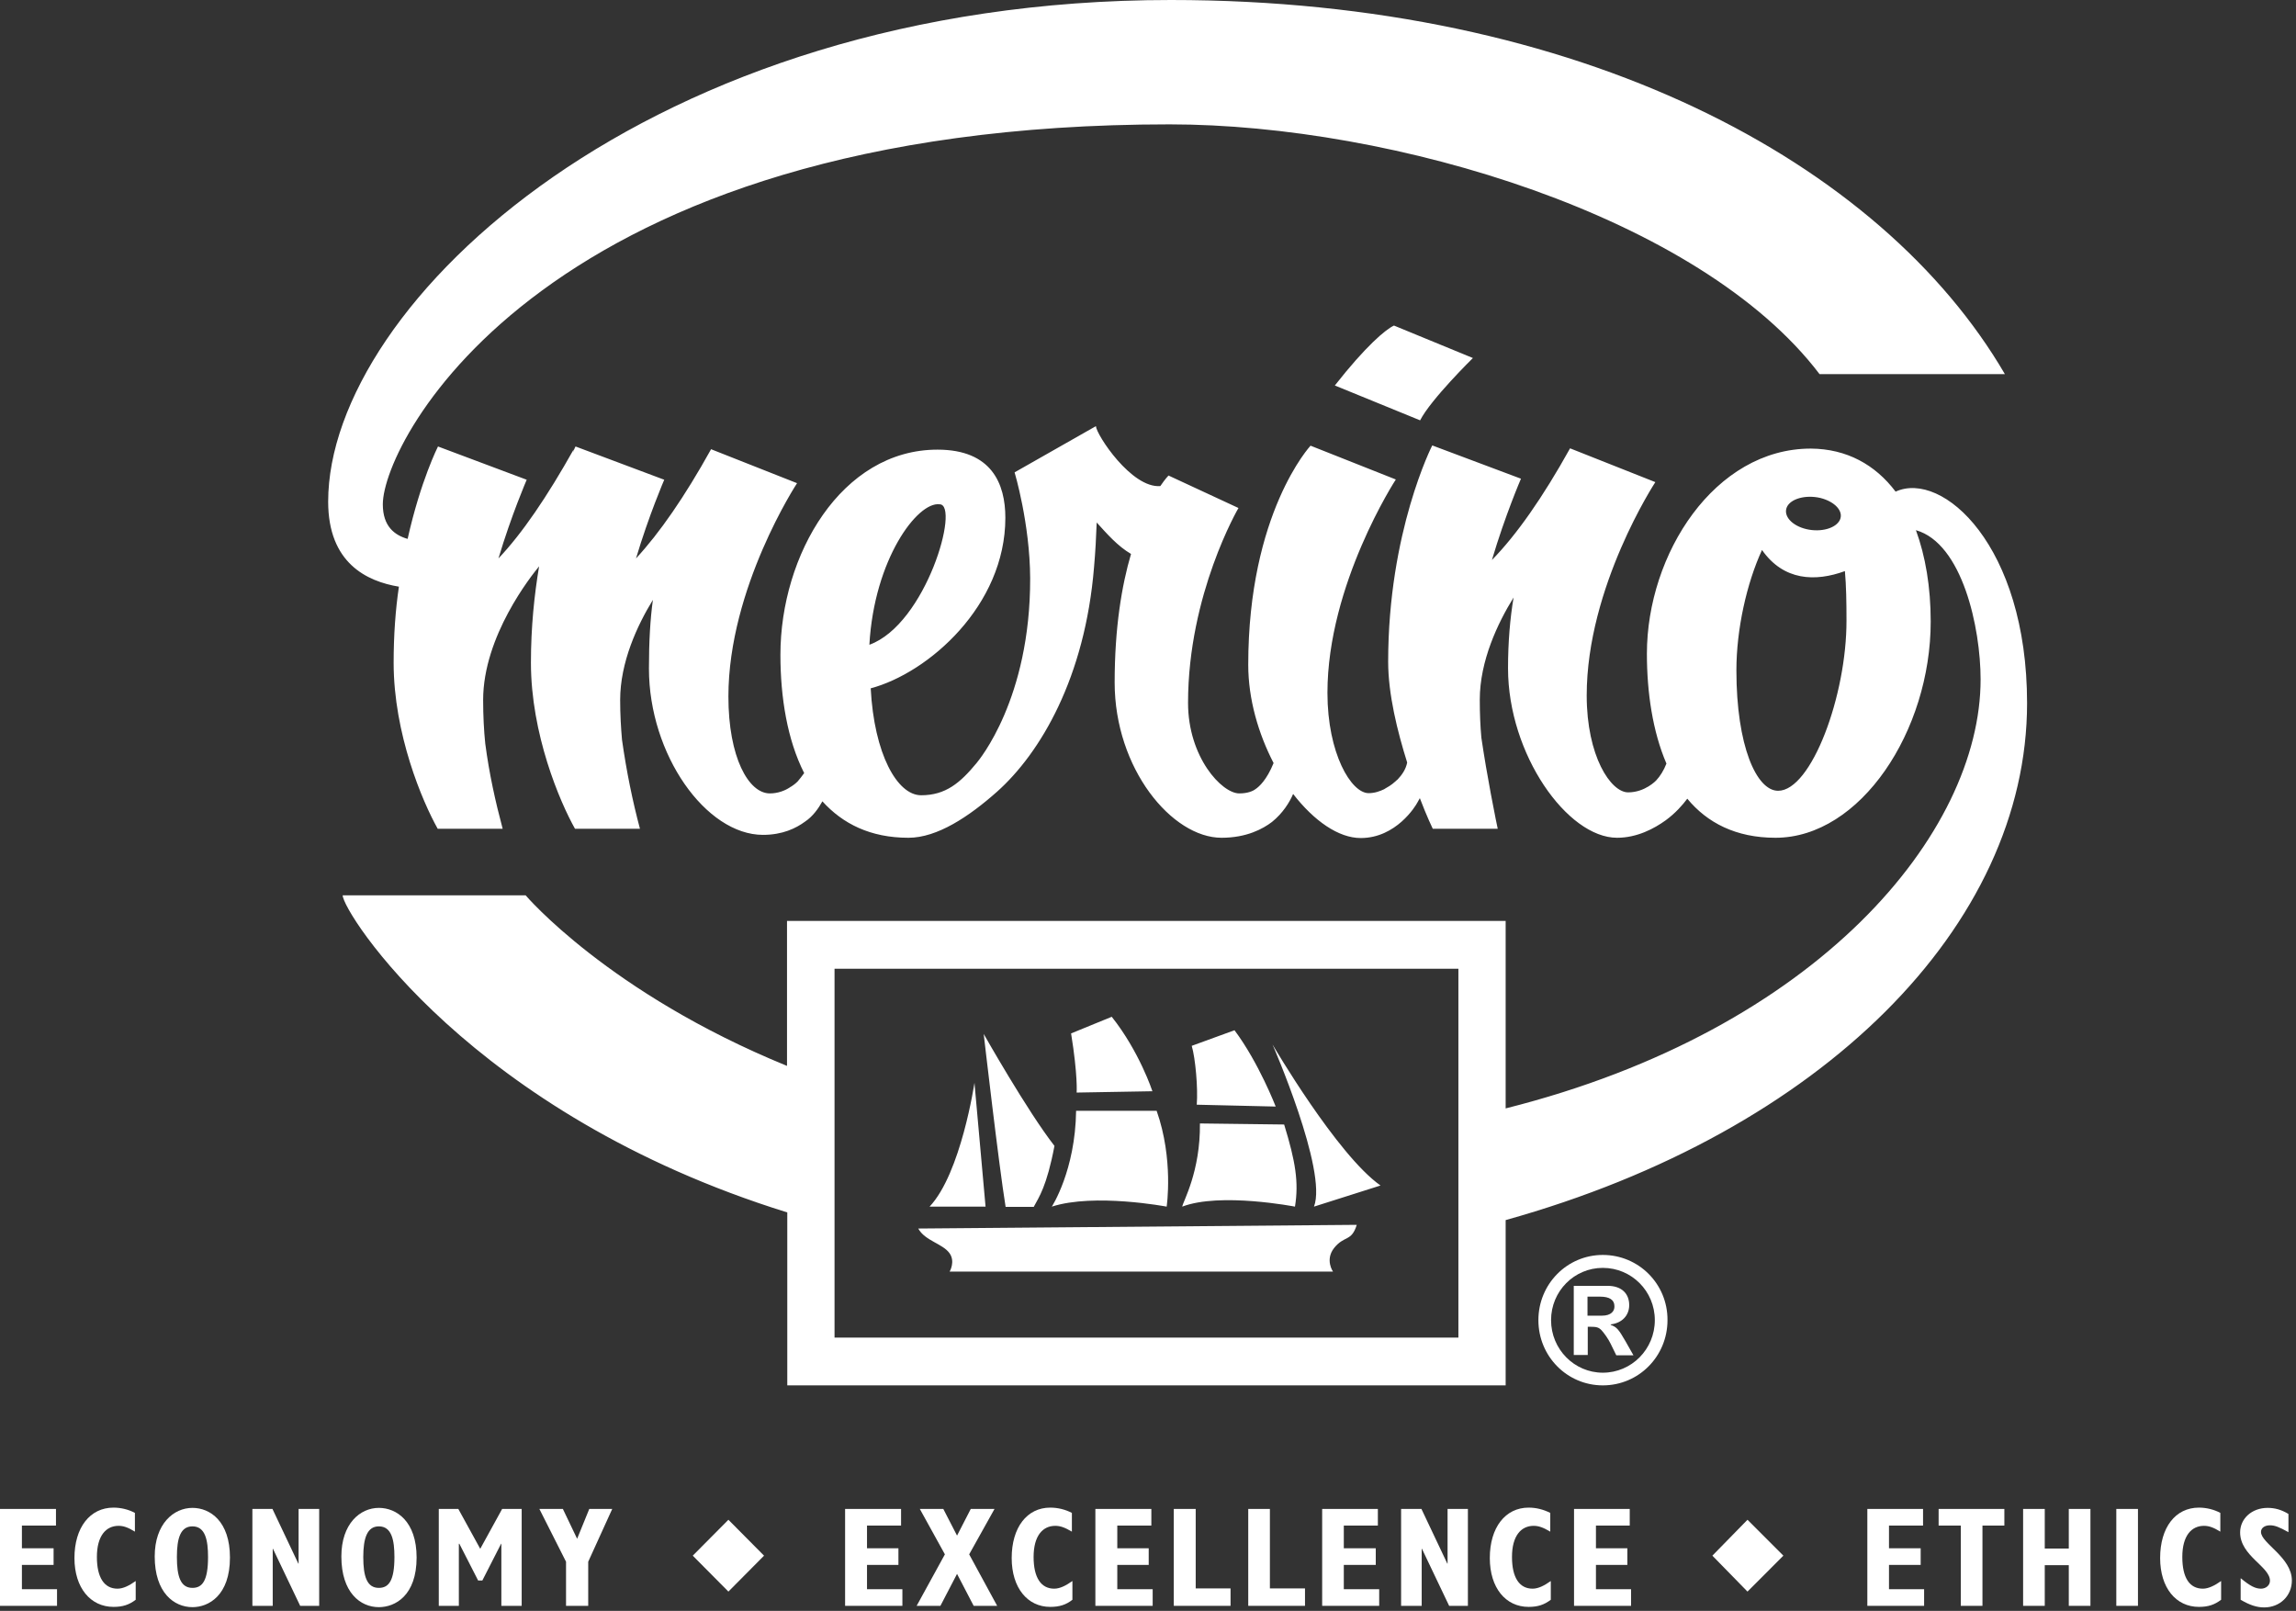 <svg width="258" height="181" viewBox="0 0 258 181" fill="none" xmlns="http://www.w3.org/2000/svg">
<rect x="0" y="0" width="258" height="181" fill="#333333" stroke="none"/>
<g clip-path="url(#clip0_24_849)">
<path fill-rule="evenodd" clip-rule="evenodd" d="M0 169.545H6.289V171.414H2.462V173.965H6.022V175.834H2.462V178.564H6.408V180.433H0V169.545Z" fill="white"/>
<path fill-rule="evenodd" clip-rule="evenodd" d="M15.249 179.75C14.507 180.314 13.795 180.551 12.757 180.551C10.176 180.551 8.366 178.415 8.366 175.063C8.366 171.622 10.116 169.397 12.757 169.397C13.587 169.397 14.448 169.604 15.16 169.99V172.096C14.388 171.622 13.884 171.444 13.32 171.444C11.926 171.444 10.888 172.541 10.888 174.944C10.888 177.258 11.718 178.504 13.202 178.504C13.854 178.504 14.537 178.148 15.249 177.644V179.75Z" fill="white"/>
<path fill-rule="evenodd" clip-rule="evenodd" d="M21.627 169.426C23.615 169.426 25.84 170.939 25.84 175.004C25.84 179.276 23.437 180.581 21.627 180.581C19.55 180.581 17.385 178.949 17.385 174.885C17.385 171.206 19.521 169.426 21.627 169.426ZM21.627 178.415C22.754 178.415 23.377 177.585 23.377 174.944C23.377 173.075 23.081 171.503 21.627 171.503C20.292 171.503 19.877 172.808 19.877 174.944C19.877 177.14 20.292 178.415 21.627 178.415Z" fill="white"/>
<path fill-rule="evenodd" clip-rule="evenodd" d="M28.361 169.545H30.616L33.523 175.686H33.553V169.545H35.867V180.433H33.731L30.675 174.025H30.646V180.433H28.361V169.545Z" fill="white"/>
<path fill-rule="evenodd" clip-rule="evenodd" d="M42.572 169.426C44.559 169.426 46.814 170.939 46.814 175.004C46.814 179.276 44.411 180.581 42.572 180.581C40.495 180.581 38.359 178.949 38.359 174.885C38.359 171.206 40.465 169.426 42.572 169.426ZM42.572 178.415C43.699 178.415 44.322 177.585 44.322 174.944C44.322 173.075 44.025 171.503 42.572 171.503C41.266 171.503 40.821 172.808 40.821 174.944C40.821 177.14 41.237 178.415 42.572 178.415Z" fill="white"/>
<path fill-rule="evenodd" clip-rule="evenodd" d="M49.306 169.545H51.501L53.964 174.025L56.426 169.545H58.621V180.433H56.337V173.461H56.307L54.201 177.585H53.726L51.62 173.461H51.561V180.433H49.306V169.545Z" fill="white"/>
<path fill-rule="evenodd" clip-rule="evenodd" d="M63.605 175.478L60.609 169.545H63.249L64.851 172.897L66.216 169.545H68.797L66.097 175.478V180.433H63.605V175.478Z" fill="white"/>
<path fill-rule="evenodd" clip-rule="evenodd" d="M94.963 169.545H101.252V171.414H97.425V173.965H100.956V175.834H97.425V178.564H101.401V180.433H94.963V169.545Z" fill="white"/>
<path fill-rule="evenodd" clip-rule="evenodd" d="M106.177 174.648L103.359 169.545H105.999L107.542 172.541L109.084 169.545H111.754L108.906 174.648L112.051 180.433H109.411L107.542 176.843L105.673 180.433H103.003L106.177 174.648Z" fill="white"/>
<path fill-rule="evenodd" clip-rule="evenodd" d="M120.506 179.75C119.794 180.314 119.052 180.551 118.014 180.551C115.463 180.551 113.683 178.415 113.683 175.063C113.683 171.622 115.403 169.397 118.014 169.397C118.874 169.397 119.705 169.604 120.447 169.99V172.096C119.646 171.622 119.141 171.444 118.578 171.444C117.183 171.444 116.145 172.541 116.145 174.944C116.145 177.258 116.976 178.504 118.459 178.504C119.112 178.504 119.794 178.148 120.506 177.644V179.75Z" fill="white"/>
<path fill-rule="evenodd" clip-rule="evenodd" d="M123.087 169.545H129.376V171.414H125.549V173.965H129.08V175.834H125.549V178.564H129.525V180.433H123.087V169.545Z" fill="white"/>
<path fill-rule="evenodd" clip-rule="evenodd" d="M131.898 169.545H134.36V178.475H138.276V180.433H131.898V169.545Z" fill="white"/>
<path fill-rule="evenodd" clip-rule="evenodd" d="M140.264 169.545H142.697V178.475H146.642V180.433H140.264V169.545Z" fill="white"/>
<path fill-rule="evenodd" clip-rule="evenodd" d="M148.571 169.545H154.83V171.414H151.003V173.965H154.593V175.834H151.003V178.564H154.979V180.433H148.571V169.545Z" fill="white"/>
<path fill-rule="evenodd" clip-rule="evenodd" d="M157.441 169.545H159.725L162.633 175.686H162.662V169.545H164.947V180.433H162.84L159.785 174.025H159.755V180.433H157.441V169.545Z" fill="white"/>
<path fill-rule="evenodd" clip-rule="evenodd" d="M174.262 179.75C173.52 180.314 172.808 180.551 171.77 180.551C169.189 180.551 167.409 178.415 167.409 175.063C167.409 171.622 169.159 169.397 171.77 169.397C172.63 169.397 173.431 169.604 174.203 169.99V172.096C173.402 171.622 172.897 171.444 172.334 171.444C170.939 171.444 169.901 172.541 169.901 174.944C169.901 177.258 170.732 178.504 172.215 178.504C172.868 178.504 173.55 178.148 174.262 177.644V179.75Z" fill="white"/>
<path fill-rule="evenodd" clip-rule="evenodd" d="M176.873 169.545H183.132V171.414H179.335V173.965H182.865V175.834H179.335V178.564H183.281V180.433H176.873V169.545Z" fill="white"/>
<path fill-rule="evenodd" clip-rule="evenodd" d="M209.832 169.545H216.092V171.414H212.265V173.965H215.825V175.834H212.265V178.564H216.211V180.433H209.832V169.545Z" fill="white"/>
<path fill-rule="evenodd" clip-rule="evenodd" d="M220.334 171.414H217.842V169.545H225.229V171.414H222.767V180.433H220.334V171.414Z" fill="white"/>
<path fill-rule="evenodd" clip-rule="evenodd" d="M227.336 169.545H229.768V173.995H232.468V169.545H234.901V180.433H232.468V175.864H229.768V180.433H227.336V169.545Z" fill="white"/>
<path d="M240.241 169.545H237.808V180.433H240.241V169.545Z" fill="white"/>
<path fill-rule="evenodd" clip-rule="evenodd" d="M249.586 179.75C248.844 180.314 248.132 180.551 247.094 180.551C244.513 180.551 242.733 178.415 242.733 175.063C242.733 171.622 244.453 169.397 247.094 169.397C247.924 169.397 248.785 169.604 249.497 169.99V172.096C248.725 171.622 248.221 171.444 247.657 171.444C246.263 171.444 245.225 172.541 245.225 174.944C245.225 177.258 246.026 178.504 247.539 178.504C248.162 178.504 248.874 178.148 249.586 177.644V179.75Z" fill="white"/>
<path fill-rule="evenodd" clip-rule="evenodd" d="M251.811 177.347C252.849 178.208 253.442 178.504 254.065 178.504C254.629 178.504 255.074 178.119 255.074 177.614C255.074 176.012 251.722 174.826 251.722 172.185C251.722 170.613 253.057 169.426 254.807 169.426C255.578 169.426 256.32 169.604 257.151 170.109V172.156C256.083 171.562 255.608 171.384 255.074 171.384C254.481 171.384 254.065 171.681 254.065 172.126C254.065 173.402 257.536 174.974 257.536 177.585C257.536 179.305 256.201 180.611 254.421 180.611C253.591 180.611 252.79 180.344 251.781 179.75V177.347H251.811Z" fill="white"/>
<path fill-rule="evenodd" clip-rule="evenodd" d="M81.85 170.761L85.855 174.796L81.85 178.831L77.845 174.796L81.85 170.761Z" fill="white"/>
<path fill-rule="evenodd" clip-rule="evenodd" d="M196.364 170.761L200.398 174.796L196.364 178.831L192.418 174.796L196.364 170.761Z" fill="white"/>
<path fill-rule="evenodd" clip-rule="evenodd" d="M180.017 147.829H178.386V145.693H179.81C180.848 145.693 181.412 146.049 181.412 146.761C181.441 147.295 181.056 147.829 180.017 147.829ZM180.996 148.867V148.808C182.272 148.66 183.073 147.799 183.073 146.642C183.073 145.396 182.272 144.477 180.64 144.477H176.843V152.249H178.415V149.075H178.682C179.394 149.075 179.632 149.134 179.958 149.461C180.255 149.787 180.729 150.44 180.996 151.003L181.619 152.279H183.548L182.658 150.707C181.857 149.312 181.649 149.105 180.996 148.867ZM180.106 154.237C183.34 154.237 185.951 151.597 185.951 148.333C185.951 145.07 183.34 142.459 180.106 142.459C176.902 142.459 174.292 145.07 174.292 148.333C174.292 151.597 176.902 154.237 180.106 154.237ZM180.106 141.006C176.101 141.006 172.868 144.269 172.868 148.333C172.868 152.398 176.101 155.661 180.106 155.661C184.141 155.661 187.375 152.398 187.375 148.333C187.404 144.269 184.141 141.006 180.106 141.006Z" fill="white"/>
<path fill-rule="evenodd" clip-rule="evenodd" d="M116.175 135.577C116.738 134.538 117.628 133.292 118.489 128.753C115.433 124.837 110.538 116.175 110.538 116.175C110.538 116.175 112.229 130.86 113 135.606H116.175V135.577ZM109.5 121.663L110.746 135.577H104.456C107.987 131.839 109.5 121.663 109.5 121.663ZM120.981 122.761L129.495 122.612C129.495 122.612 128.041 118.162 124.926 114.246L120.358 116.115C121.129 120.892 120.981 122.761 120.981 122.761ZM149.995 43.313L159.577 47.229C160.793 44.856 165.51 40.228 165.51 40.228L156.64 36.579C155.691 37.024 153.466 38.893 149.995 43.313ZM106.711 140.828C107.364 141.777 106.711 142.875 106.711 142.875H149.787C149.787 142.875 148.867 141.569 149.906 140.234C151.063 138.781 151.864 139.552 152.457 137.624L103.181 138.039C103.952 139.433 105.94 139.73 106.711 140.828ZM163.879 150.291H93.776V108.847H163.879V150.291ZM199.805 88.852C197.372 88.852 195.118 83.808 195.118 75.324C195.118 70.696 196.275 65.534 197.995 61.796C200.428 65.267 203.988 65.385 207.311 64.169C207.459 65.801 207.489 67.67 207.489 69.687C207.518 78.142 203.543 88.852 199.805 88.852ZM200.784 56.99C201.199 56.04 202.89 55.566 204.552 55.951C206.213 56.367 207.192 57.464 206.747 58.414C206.302 59.363 204.611 59.838 202.979 59.452C201.348 59.066 200.369 57.969 200.784 56.99ZM105.584 56.663C107.898 56.663 104.071 70.132 97.692 72.446C98.226 62.864 103.092 56.337 105.584 56.663ZM213.007 55.239C218.258 52.836 227.781 61.291 227.781 79.002C227.781 103.982 204.789 127.151 169.189 137.09V155.661H88.466V136.229C52.836 125.164 38.507 102.469 38.507 100.6H59.066C59.066 100.6 68.382 111.576 88.436 119.764V103.477H169.189V124.541C204.344 115.7 222.559 93.569 222.559 76.332C222.559 70.547 220.512 61.054 215.291 59.571C216.359 62.478 216.952 65.949 216.952 69.835C216.952 82.117 209.061 94.132 199.508 94.132C195.058 94.132 191.825 92.441 189.6 89.742C189.066 90.454 188.265 91.373 187.167 92.174C185.891 93.094 183.963 94.132 181.708 94.132C176.131 94.132 169.456 84.758 169.456 75.086C169.456 72.09 169.693 69.45 170.079 67.136C168.299 70.013 166.282 74.256 166.282 78.617C166.282 80.159 166.341 81.583 166.46 82.889C166.786 85.084 167.142 87.161 167.468 88.881L167.498 89.059C167.943 91.462 168.299 93.124 168.299 93.124H161.001C161.001 93.124 160.348 91.789 159.547 89.682C159.458 89.831 159.369 90.009 159.28 90.157C159.073 90.572 156.877 94.162 152.902 94.162C150.41 94.162 147.651 92.234 145.307 89.208C144.922 90.127 144.15 91.373 142.934 92.352C141.925 93.124 140.086 94.132 137.268 94.132C131.69 94.132 125.253 86.36 125.253 76.688C125.253 70.518 126.054 65.771 127.092 62.241C125.579 61.351 124.422 60.016 123.235 58.71C123.176 60.342 123.087 62.033 122.939 63.694C121.93 76.125 116.916 84.609 112.021 88.97C108.877 91.759 105.317 94.132 102.083 94.132C97.811 94.132 94.696 92.56 92.412 90.038C91.967 90.839 91.344 91.729 90.454 92.323C89.445 93.064 87.932 93.806 85.737 93.806C79.329 93.806 72.921 84.787 72.921 75.116C72.921 72.09 73.069 69.539 73.366 67.403C71.615 70.251 69.687 74.404 69.687 78.646C69.687 80.278 69.776 81.791 69.895 83.126C70.399 86.686 71.081 90.009 71.912 93.124H64.614C62.893 90.068 59.66 82.473 59.66 74.463C59.66 70.429 60.045 66.809 60.579 63.635C59.719 64.673 54.29 71.467 54.29 78.646C54.29 80.426 54.379 82.117 54.527 83.541C54.972 86.953 55.684 90.127 56.485 93.124H49.187C47.467 90.068 44.233 82.473 44.233 74.463C44.233 71.378 44.441 68.5 44.826 65.919C41.237 65.326 36.876 63.279 36.876 56.367C36.876 34.146 72.832 0 131.572 0C177.614 0 211.405 18.245 225.289 42.038H204.463C191.024 24.327 156.551 13.973 131.423 13.973C61.232 13.973 43.017 49.543 43.017 56.663C43.017 59.155 44.352 60.134 45.805 60.55C47.259 54.023 49.217 50.166 49.217 50.166L59.185 53.904C59.185 53.904 57.464 57.88 56.011 62.745C58.681 59.927 61.469 55.833 64.466 50.493L64.377 50.819C64.555 50.374 64.673 50.166 64.673 50.166L74.641 53.904C74.641 53.904 72.921 57.88 71.467 62.745C74.107 59.897 76.926 55.833 79.892 50.493V50.463L79.952 50.493L89.564 54.29C89.564 54.29 81.85 66.038 81.85 78.261C81.85 85.084 84.105 89.148 86.508 89.148C87.428 89.148 88.229 88.822 88.763 88.466C88.822 88.407 88.852 88.407 88.911 88.377C89.326 88.11 89.564 87.873 89.623 87.813C89.86 87.546 90.098 87.22 90.365 86.864C88.466 83.126 87.695 78.35 87.695 73.573C87.695 62.359 94.548 50.522 105.346 50.522C111.428 50.522 112.971 54.349 112.971 58.176C112.971 68.055 104.308 75.62 97.841 77.341C98.226 84.698 100.807 89.356 103.507 89.356C106.266 89.356 107.898 87.962 109.737 85.737C109.974 85.44 115.789 78.557 115.759 64.97C115.73 58.799 114.009 53.074 114.009 53.074L123.146 47.882C123.206 48.861 127.151 54.883 130.385 54.616C130.949 53.786 131.305 53.43 131.305 53.43L139.166 57.079C139.166 57.079 133.5 66.75 133.5 78.973C133.5 85.084 137.297 89.148 139.255 89.148C140.205 89.148 140.798 88.881 141.065 88.674C141.48 88.407 142.341 87.635 143.112 85.737C141.421 82.473 140.264 78.587 140.264 74.701C140.264 57.613 147.265 50.077 147.265 50.077L156.848 53.875C156.848 53.875 149.164 65.652 149.164 77.845C149.164 84.669 151.834 89.119 153.792 89.119C154.474 89.119 155.038 88.911 155.542 88.674L155.631 88.614C155.839 88.496 156.343 88.229 156.818 87.784C156.966 87.635 157.055 87.576 157.055 87.576C157.53 87.072 157.975 86.449 158.123 85.677C157.026 82.177 155.987 78.023 155.987 74.345C155.987 59.719 160.942 50.048 160.942 50.048L170.91 53.786C170.91 53.786 169.13 57.909 167.646 62.923C170.405 60.105 173.342 55.922 176.428 50.374L186.01 54.171C186.01 54.171 178.297 65.919 178.297 78.142C178.297 84.965 180.996 89.03 182.954 89.03C184.853 89.03 186.099 87.695 186.099 87.695C186.544 87.22 186.959 86.567 187.256 85.796C185.713 82.206 185.061 77.816 185.061 73.455C185.061 62.241 192.685 50.404 203.484 50.404C207.518 50.433 210.722 52.213 213.007 55.239ZM147.651 135.577L155.127 133.203C150.232 129.762 142.993 117.361 142.993 117.361C142.993 117.361 149.194 131.572 147.651 135.577ZM118.192 135.577C118.192 135.577 120.832 131.542 120.921 124.808H129.97C131.898 130.266 131.097 135.577 131.097 135.577C131.097 135.577 122.968 134.034 118.192 135.577ZM145.515 135.577C145.96 132.847 145.574 130.504 144.299 126.35L134.835 126.232C134.894 131.661 132.936 134.983 132.847 135.577C137.119 133.945 145.515 135.577 145.515 135.577ZM134.479 124.125L143.349 124.333C143.349 124.333 141.451 119.408 138.721 115.759L133.915 117.51C134.331 118.934 134.627 122.256 134.479 124.125Z" fill="white"/>
</g>
<defs>
<clipPath id="clip0_24_849">
<rect width="258" height="181" fill="white"/>
</clipPath>
</defs>
</svg>
